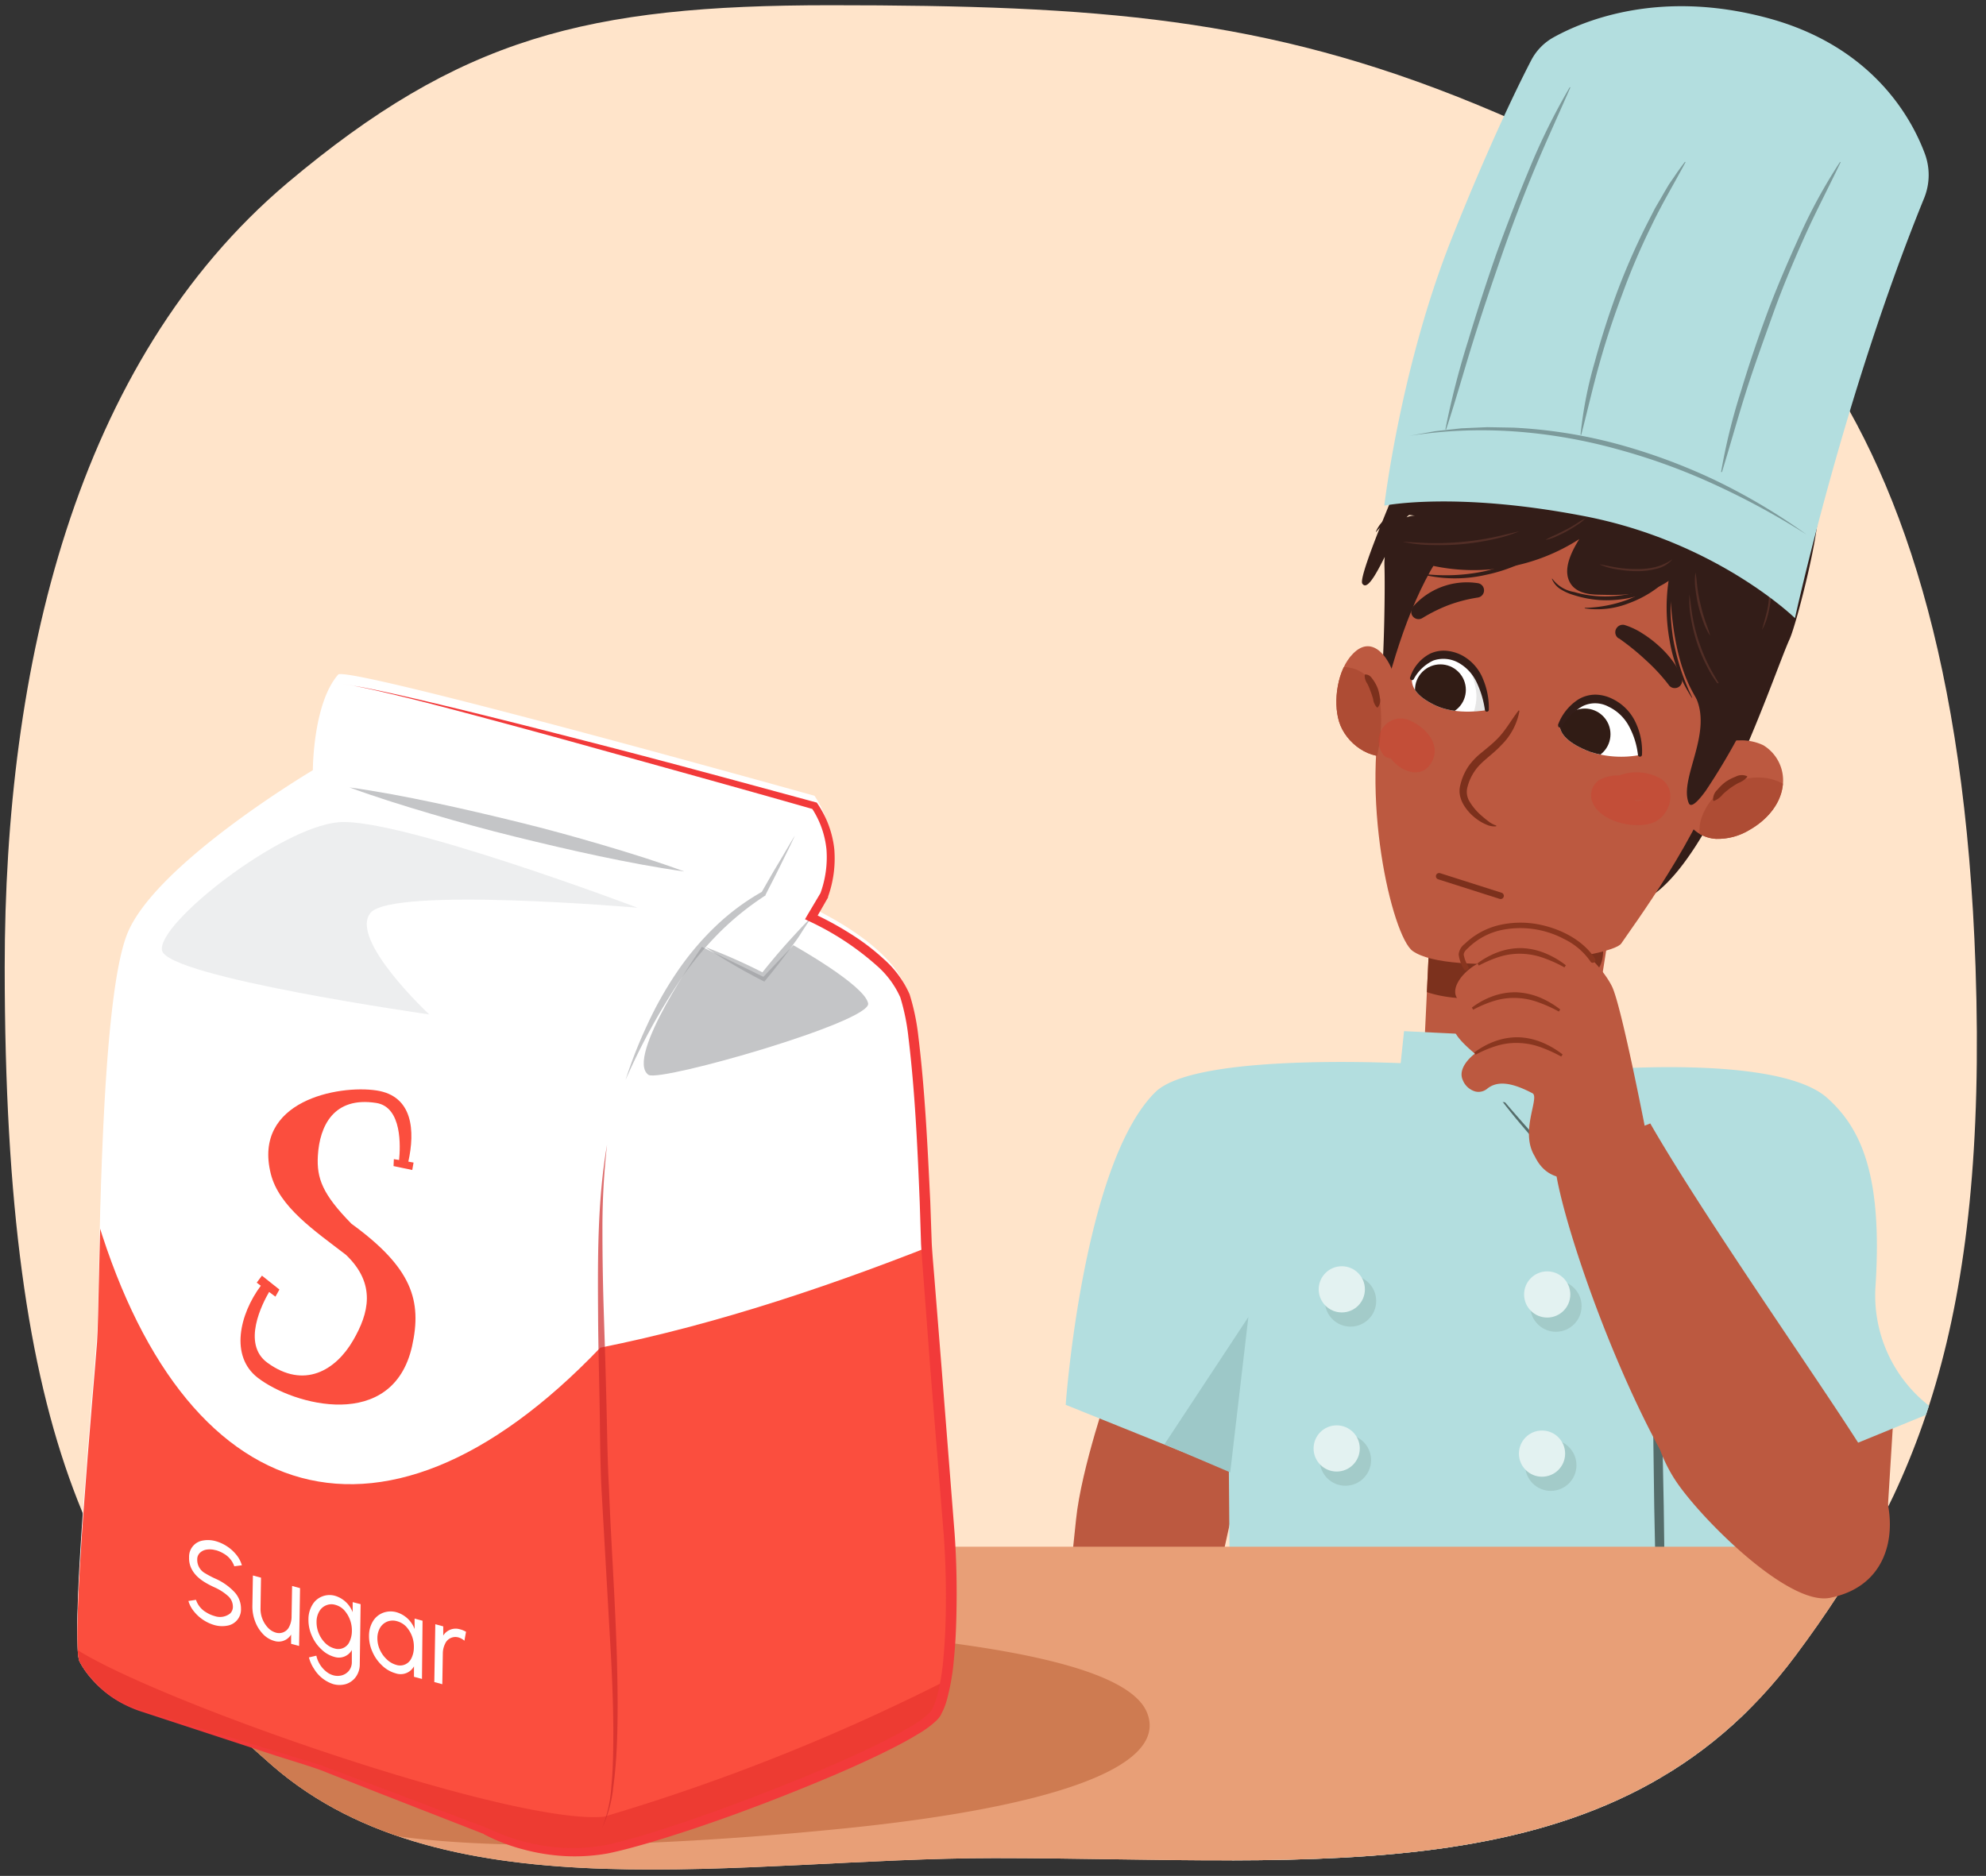 <svg xmlns="http://www.w3.org/2000/svg" xmlns:xlink="http://www.w3.org/1999/xlink" width="380" height="359" viewBox="0 0 380 359"><rect x="0" y="0" width="380" height="359" fill="#333333" stroke="none"/><defs><clipPath id="a"><path d="M378,185.09c2.31,68.32-11.22,100.59-34.41,131.71C309.2,363,252.53,355.6,190.25,355.6c-48,0-104.64,11.35-138.08-17.65S.9,276.47.9,185.09C.9,127.86,14.3,69.39,55,35,88,7.23,112.22,1,158.84,1,210.11,1,242,3.37,282.25,19.88,328.25,38.77,374.08,69.15,378,185.09Z" fill="#ffe4ca"/></clipPath><clipPath id="b"><polygon points="307.35 181.74 303.13 208.4 272.23 206.5 273.76 174.26 307.35 181.74" fill="#bc5940"/></clipPath><clipPath id="c"><path d="M323.17,146.69c1.76-3.68,6-5,9.7-5a9.77,9.77,0,0,1,4.5.92,7.86,7.86,0,0,1,3.72,7.9c-.5,3.63-3.25,6.54-6.23,8.25a11.69,11.69,0,0,1-6.54,1.78,6.85,6.85,0,0,1-5.57-3.47" fill="#bc5940"/></clipPath><clipPath id="d"><path d="M266.89,129.93c-.71-3.43-4.07-8.84-8-4.84-3,3-3.86,9.13-2.68,13,1.27,4.16,6,7.62,10.35,6.46" fill="#bc5940"/></clipPath><clipPath id="e"><path d="M313.93,144.46a19.39,19.39,0,0,1-9.73-.59c-4.13-1.59-5.69-3.4-5.75-5,.67-3.62,4.95-6,9.05-4.69C314.11,136.75,313.93,144.46,313.93,144.46Z" fill="#fff"/></clipPath><clipPath id="f"><path d="M284.47,135.89s-5.6,1.1-9.82-.89c-3.84-1.82-4.56-3.65-4.51-5.15.91-3.43,4.84-5.36,8.67-3.82C285,128.93,284.47,135.89,284.47,135.89Z" fill="#fff"/></clipPath><clipPath id="g"><path d="M173.24,190.88c3,8.56,4,47.68,4,47.68s3.66,47.69,4.28,54.41,1.22,28.74-2.45,34.85-52,24.46-64.19,26.29a37.62,37.62,0,0,1-22-3.67l-31.8-12.22L27,327.4a20.86,20.86,0,0,1-9-5.62A16.6,16.6,0,0,1,15.23,318c-1.84-3.67,2.72-52.58,3.34-61.14s.32-63,5.83-76.42S59.86,149.3,59.86,149.3s0-12.84,4.89-18.34c3.67-1.22,91.09,23.23,91.09,23.23a18.4,18.4,0,0,1,1.84,17.12l-2.45,4.28S170.18,182.32,173.24,190.88Z" fill="none"/></clipPath></defs><path d="M378,185.09c2.31,68.32-11.22,100.59-34.41,131.71C309.2,363,252.53,355.6,190.25,355.6c-48,0-104.64,11.35-138.08-17.65S.9,276.47.9,185.09C.9,127.86,14.3,69.39,55,35,88,7.23,112.22,1,158.84,1,210.11,1,242,3.37,282.25,19.88,328.25,38.77,374.08,69.15,378,185.09Z" fill="#ffe4ca"/><g clip-path="url(#a)"><path d="M351,294.17a31.18,31.18,0,0,1-9.66-10.39c-4-7.48-6.72-18.69-6.72-18.69l28,.73-1.79,28.91Z" fill="#bc5940"/><path d="M212.43,265.09s-5.55,15.88-6.54,25.71-5.89,55-5.89,55l22.8,2.61,16.06-72.92Z" fill="#bc5940"/><path d="M304.52,204.83s35.5-3.23,45.06,5.26c6.57,5.84,10.62,14.87,9.29,35.91a26.75,26.75,0,0,0,11.56,24l-33.54,13.72-5.37,98.42H235.93l-.8-100.71-31.22-12.58s3.27-46.12,17.15-59.84c8.12-8,51.08-5.35,51.08-5.35L286,210.54Z" fill="#b3dedf"/><path d="M284.1,206.3q3.34,4.11,6.86,8.09a85.91,85.91,0,0,0,7.36,7.53,55.76,55.76,0,0,0,8.86,5.62c3.11,1.63,6.32,3.12,9.55,4.46l.4.16v.43c.38,12.38.59,24.76.84,37.14l.37,18.57.24,18.57.24,18.58L319,344q.14,18.57,0,37.15-.74-18.56-1.23-37.13l-.5-18.57-.37-18.57-.38-18.57-.25-18.57c-.16-12.38-.36-24.76-.39-37.15l.4.6q-4.91-2.13-9.58-4.69a54.65,54.65,0,0,1-8.91-5.91,48.12,48.12,0,0,1-3.72-3.85c-1.18-1.33-2.32-2.68-3.44-4C288.33,212,286.18,209.17,284.1,206.3Z" fill="#556d6b"/><circle cx="258.41" cy="248.98" r="4.91" fill="#a3cbc9"/><circle cx="256.74" cy="246.75" r="4.42" fill="#e3f2f1"/><circle cx="297.71" cy="249.96" r="4.91" fill="#a3cbc9"/><circle cx="296.04" cy="247.73" r="4.42" fill="#e3f2f1"/><circle cx="257.43" cy="279.43" r="4.91" fill="#a3cbc9"/><circle cx="255.76" cy="277.2" r="4.42" fill="#e3f2f1"/><circle cx="296.73" cy="280.41" r="4.91" fill="#a3cbc9"/><circle cx="295.05" cy="278.19" r="4.42" fill="#e3f2f1"/><circle cx="255.47" cy="308.9" r="4.91" fill="#a3cbc9"/><circle cx="253.8" cy="306.67" r="4.42" fill="#e3f2f1"/><circle cx="294.76" cy="309.88" r="4.91" fill="#a3cbc9"/><circle cx="293.09" cy="307.66" r="4.42" fill="#e3f2f1"/><circle cx="255.47" cy="337.39" r="4.91" fill="#a3cbc9"/><circle cx="253.8" cy="335.16" r="4.42" fill="#e3f2f1"/><circle cx="294.76" cy="338.37" r="4.91" fill="#a3cbc9"/><circle cx="293.09" cy="336.14" r="4.42" fill="#e3f2f1"/><polygon points="235.39 281.78 222.8 276.41 238.86 252.05 235.39 281.78" fill="#9dc8c8"/><polygon points="337.15 284.07 334.84 255.48 347.24 279.83 337.15 284.07" fill="#9dc8c8"/><rect y="296" width="380" height="63" fill="#e89f77"/><path d="M37.48,321.09a7.9,7.9,0,0,0-.72,13.48c6.65,4.54,16.13,10.29,26,13.85,18.26,6.58,61.11,5.34,99.18,1.46s61.94-11.46,57.51-22.17-41.28-14.52-74.36-16.62-73.91-.5-91,3.7A72.91,72.91,0,0,0,37.48,321.09Z" fill="#ce7b51"/></g><polygon points="307.35 181.74 303.13 208.4 272.23 206.5 273.76 174.26 307.35 181.74" fill="#bc5940"/><g clip-path="url(#b)"><path d="M301.78,175.7a44.12,44.12,0,0,1-15.89,4.3,44.87,44.87,0,0,1-7.86-.13c-3-.29-5.86-1.32-8.83-1.24s-4.51,2.25-3.7,4.17a1.23,1.23,0,0,0-.09,1.43c3.7,6,12.12,7.47,19.68,6.64,8.31-.93,14.18-.28,20.14-4.88C308.55,183.43,305.94,173.7,301.78,175.7Z" fill="#7c311d"/></g><path d="M306.61,198s-17.3-.81-18.45.34-2.32,8-2.32,8h-2.31L282.3,198l-13.65-.66-1.31,12.44L306.66,212Z" fill="#b3dedf"/><path d="M264.28,130.75c.57-5.3.76-18.27.62-22.48s1.93-9.53,5.76-9.59c-2-3.17-8,16.13-10,13-.95-1.48,8.84-23.78,9.56-25.49.6-1.43-.32-4.92,1.06-5.31,9.13-2.58,14.52-1,23,2.81a14.79,14.79,0,0,1-1.64-10,4.59,4.59,0,0,1,1.52-3c1.35-1,3.06-.17,4.41.66a112.45,112.45,0,0,1,33.69,32.5,19.29,19.29,0,0,1,7.19.13c2.31.63,7.5-9.64,8.29-7.18,1,3.09-3.94,22.48-5.31,25.5-3.06,6.73-14.5,41.92-26.93,49.47Z" fill="#331d18"/><path d="M329.38,146c-3.58,13.32-17.29,31.73-19.16,34.55S277.3,187,270.3,182c-3.92-2.8-10.37-30-5.19-49.83,6.45-24.7,17.22-44.45,42.06-39.1S335.76,122.25,329.38,146Z" fill="#bc5940"/><path d="M290.72,136.11a12.21,12.21,0,0,1-3.45,6.48c-1.7,1.85-3.83,3.11-5.07,4.93a9.63,9.63,0,0,0-1.39,3,3.55,3.55,0,0,0,.42,2.95,11,11,0,0,0,2.17,2.57c.43.38.88.75,1.34,1.1a4.82,4.82,0,0,0,1.5.83h0a.09.09,0,0,1,0,.17,3.6,3.6,0,0,1-1.87-.35,7.83,7.83,0,0,1-1.65-.92,9.34,9.34,0,0,1-2.62-2.76,5.88,5.88,0,0,1-.75-1.88,4.41,4.41,0,0,1,.09-2.08,10.87,10.87,0,0,1,1.54-3.51,13.14,13.14,0,0,1,2.64-2.72c.93-.78,1.85-1.5,2.67-2.32,1.69-1.61,2.75-3.65,4.25-5.6a.09.09,0,0,1,.13,0A.1.1,0,0,1,290.72,136.11Z" fill="#7c301c"/><path d="M310.88,119.62a14,14,0,0,1,3.5,1.68,22,22,0,0,1,3,2.29,19.51,19.51,0,0,1,2.57,2.79,11.15,11.15,0,0,1,1.86,3.54,1.41,1.41,0,0,1-2.48,1.22l-.08-.12a35.18,35.18,0,0,0-4.37-4.71,46.54,46.54,0,0,0-5.11-4.14l-.07,0a1.4,1.4,0,0,1-.36-2A1.42,1.42,0,0,1,310.88,119.62Z" fill="#331d18"/><path d="M270.22,116.27a13.76,13.76,0,0,1,12.58-4.66,1.39,1.39,0,0,1,0,2.74h0a28.77,28.77,0,0,0-5.55,1.42,30.43,30.43,0,0,0-5.12,2.53l0,0a1.4,1.4,0,0,1-1.81-2.07Z" fill="#331d18"/><path d="M323.17,146.69c1.76-3.68,6-5,9.7-5a9.77,9.77,0,0,1,4.5.92,7.86,7.86,0,0,1,3.72,7.9c-.5,3.63-3.25,6.54-6.23,8.25a11.69,11.69,0,0,1-6.54,1.78,6.85,6.85,0,0,1-5.57-3.47" fill="#bc5940"/><g clip-path="url(#c)"><path d="M341.16,150c-5.38-3-13.17-.22-15.54,6.4a6.9,6.9,0,0,0-.38,3.33,5,5,0,0,0,2.21,4.92c2.15,1.2,4.72.12,5.95-2.18a6.25,6.25,0,0,1,5.79-3.33C343.65,159.13,344.74,152,341.16,150Z" fill="#ae4c34"/></g><path d="M266.89,129.93c-.71-3.43-4.07-8.84-8-4.84-3,3-3.86,9.13-2.68,13,1.27,4.16,6,7.62,10.35,6.46" fill="#bc5940"/><g clip-path="url(#d)"><path d="M264.17,135.36a9.18,9.18,0,0,0-2-5.24,6.49,6.49,0,0,0-9-1.13c-3.25,2.63-2.7,7.9.94,9.22a1,1,0,0,1,.09.18,6.24,6.24,0,0,1,.17.63,5.28,5.28,0,0,0,1,4.26,4.06,4.06,0,0,0,4,2.17c1.34-.18,3.45,1.65,3.88.23A31.14,31.14,0,0,0,264.17,135.36Z" fill="#ae4c34"/></g><path d="M327.79,153.16a2.45,2.45,0,0,1,.8-2,9.29,9.29,0,0,1,1.56-1.51,8.88,8.88,0,0,1,1.92-1,2.5,2.5,0,0,1,2.19-.11.13.13,0,0,1,.05.16l0,0a4.27,4.27,0,0,1-1.67,1.14,13.86,13.86,0,0,0-1.59,1,15,15,0,0,0-1.45,1.21,3.78,3.78,0,0,1-1.64,1.22.12.12,0,0,1-.15-.08Z" fill="#7c301c"/><path d="M261.24,129.08c.85,0,1.17.6,1.53,1.08a7.62,7.62,0,0,1,.86,1.62,8.48,8.48,0,0,1,.4,1.78,2,2,0,0,1-.41,1.81.12.12,0,0,1-.17,0h0a2.72,2.72,0,0,1-.71-1.57,14.65,14.65,0,0,0-.5-1.5,13.09,13.09,0,0,0-.61-1.45,2.69,2.69,0,0,1-.51-1.64h0A.14.14,0,0,1,261.24,129.08Z" fill="#7c301c"/><path d="M273.67,108.17a37.3,37.3,0,0,0,28.51-5c-1.59,2.55-3.21,5.91-1.74,8.39,1.05,1.79,3.26,2.2,5.23,2.25,4.06.09,9.44.33,13.65-2.68.57,2.21-.22,23,11.62,28.19,0,0,11.32-29.17-11-43.51C285.59,73.78,273.67,108.17,273.67,108.17Z" fill="#331d18"/><path d="M317.42,148.83a9.48,9.48,0,0,0-7.6-.43,7.48,7.48,0,0,0-3.9.92,3.55,3.55,0,0,0-1,4.66c1.8,3.41,7.91,4.68,11.22,3.52C319.72,156.24,321.13,150.7,317.42,148.83Zm-4.6,4.39a.22.22,0,0,0,0-.08h.68c.31,0,.74,0,1.14,0-.33,0-.67.09-1.06.1S313.08,153.24,312.82,153.22Z" fill="#cc3f2f" opacity="0.43"/><path d="M270,138a4.16,4.16,0,0,0-5.18,1,4.31,4.31,0,0,0-.1,5.47,1.79,1.79,0,0,0,1.39.65c1.76,2.44,5.6,4,7.55,1.17C276.11,142.7,272.78,139.27,270,138Z" fill="#cc3f2f" opacity="0.43"/><path d="M331.44,103.77a74.25,74.25,0,0,0-3.65-8.69c-1.38-2.83-3.05-5.48-4.64-8.23l.08,0a39.4,39.4,0,0,1,5.22,8,55.89,55.89,0,0,1,3.65,8.8Z" fill="#331d18"/><path d="M332.21,104.27a20.9,20.9,0,0,1,0-4.61,13.3,13.3,0,0,1,1-4.47l.09,0c0,1.55-.33,3-.4,4.51a39.56,39.56,0,0,0,0,4.49Z" fill="#331d18"/><path d="M319,110.9a21.13,21.13,0,0,1-7.3,4.53,16.53,16.53,0,0,1-8.48,1v-.1a25.28,25.28,0,0,0,8.21-1.56,23.56,23.56,0,0,0,7.09-4.36Z" fill="#331d18"/><path d="M295.78,105.11a32.32,32.32,0,0,1-5.46,3,30.62,30.62,0,0,1-6,1.9,26.34,26.34,0,0,1-12.39-.13l0-.1a35.74,35.74,0,0,0,12.21-.48,34.21,34.21,0,0,0,11.19-4.8Z" fill="#331d18"/><path d="M316.29,113a22.86,22.86,0,0,1-5,1.53,22.11,22.11,0,0,1-5.2.31,21.25,21.25,0,0,1-5.11-1,9.8,9.8,0,0,1-2.38-1.08,4.15,4.15,0,0,1-1.67-2l.09,0a6.46,6.46,0,0,0,4.15,2.53,20.84,20.84,0,0,0,5,.83,23.25,23.25,0,0,0,9.85-1.75Z" fill="#331d18"/><path d="M320,111a38.35,38.35,0,0,0,.19,11.52,41.8,41.8,0,0,0,3.61,11l-.09,0a28.67,28.67,0,0,1-4.24-10.91,35.11,35.11,0,0,1-.16-11.75Z" fill="#331d18"/><path d="M271.41,98.91A6.16,6.16,0,0,0,267,99a9.52,9.52,0,0,0-3.67,2.79l-.08,0a6.14,6.14,0,0,1,3.47-3.42,6.27,6.27,0,0,1,5-.08Z" fill="#331d18"/><path d="M295.63,86.73c-.65-1-1.3-2-1.93-3A18,18,0,0,1,292,80.65a10.42,10.42,0,0,1-.83-3.49,5.79,5.79,0,0,1,.89-3.45l.09.05a9.11,9.11,0,0,0,.53,6.61,20.61,20.61,0,0,0,1.66,3c.63,1,1.23,2,1.84,2.94Z" fill="#331d18"/><path d="M299.6,84.94a16.53,16.53,0,0,1,2.9,1.64q1.39.9,2.76,1.86c.89.65,1.78,1.32,2.65,2a17.35,17.35,0,0,1,2.49,2.2,0,0,0,0,1,0,0h0a27.59,27.59,0,0,1-2.72-1.91c-.88-.66-1.78-1.31-2.68-1.94s-1.8-1.28-2.71-1.9a25.17,25.17,0,0,1-2.69-2,0,0,0,0,1,0,0Z" fill="#522e26"/><path d="M269.57,86.05a5.45,5.45,0,0,1,1.94-.7,17.77,17.77,0,0,1,2.05-.3,15.89,15.89,0,0,1,2.07,0,5.83,5.83,0,0,1,2,.42,0,0,0,0,1,0,0,0,0,0,0,1,0,0,17,17,0,0,1-2-.05,19.2,19.2,0,0,0-2,.05,16.79,16.79,0,0,0-2,.24,14.53,14.53,0,0,1-2,.33,0,0,0,0,1,0,0A0,0,0,0,1,269.57,86.05Z" fill="#522e26"/><path d="M327,104.65c-1.41-1.55-2.69-3.2-4-4.8s-2.73-3.15-4.15-4.68-2.86-3-4.35-4.51-3-2.88-4.46-4.4a0,0,0,0,1,0,0s0,0,0,0a50.13,50.13,0,0,1,4.73,4.13q2.25,2.19,4.4,4.48c1.42,1.55,2.79,3.13,4.13,4.75a46.38,46.38,0,0,1,3.75,5s0,0,0,0S327,104.66,327,104.65Z" fill="#522e26"/><path d="M333.35,109.32a2.34,2.34,0,0,1,1.84-.78,3.09,3.09,0,0,1,1.93.7,5.06,5.06,0,0,1,1.73,3.6,14.93,14.93,0,0,1-.39,4,12.61,12.61,0,0,1-1.32,3.72s0,0,0,0,0,0,0,0c.33-1.28.71-2.51,1-3.78a14.71,14.71,0,0,0,.32-3.84,4.61,4.61,0,0,0-1.51-3.3,3,3,0,0,0-3.46-.22,0,0,0,0,1,0,0A0,0,0,0,1,333.35,109.32Z" fill="#522e26"/><path d="M290.65,101.7a27.38,27.38,0,0,1-5.41,1.61,49.73,49.73,0,0,1-5.58.84,50.77,50.77,0,0,1-5.65.16,27.69,27.69,0,0,1-5.6-.62,0,0,0,0,1,0,0s0,0,0,0c1.88.08,3.74.22,5.61.25a55.86,55.86,0,0,0,11.14-1c1.83-.35,3.63-.84,5.47-1.24,0,0,0,0,0,0S290.66,101.7,290.65,101.7Z" fill="#522e26"/><path d="M303.54,99a7.3,7.3,0,0,1-1.74,1.44c-.62.42-1.27.81-1.92,1.18s-1.35.69-2,1a7.86,7.86,0,0,1-2.15.7,0,0,0,0,1,0,0,0,0,0,0,1,0,0,16.41,16.41,0,0,1,2-1c.67-.32,1.33-.66,2-1s1.3-.72,1.93-1.12a13.24,13.24,0,0,1,1.94-1.12s0,0,0,0S303.55,98.94,303.54,99Z" fill="#522e26"/><path d="M320,107.05a5.83,5.83,0,0,1-3.16,1.83,14.91,14.91,0,0,1-3.64.43,23.36,23.36,0,0,1-3.65-.32,12.24,12.24,0,0,1-3.5-1s0,0,0,0,0,0,0,0c1.2.21,2.36.48,3.55.66a23.76,23.76,0,0,0,3.58.25,14.49,14.49,0,0,0,3.54-.37,10.37,10.37,0,0,0,3.22-1.45,0,0,0,0,1,.05,0A.06.06,0,0,1,320,107.05Z" fill="#522e26"/><path d="M324.4,109.51c.21,1,.26,2.07.4,3.1a28.94,28.94,0,0,0,.58,3.06,30.82,30.82,0,0,0,.84,3c.33,1,.73,1.94,1,3a.05.05,0,0,1,0,0h0a12,12,0,0,1-1.37-2.84,29.29,29.29,0,0,1-.91-3,27.46,27.46,0,0,1-.53-3.12,11.08,11.08,0,0,1,0-3.15,0,0,0,0,1,0,0S324.4,109.5,324.4,109.51Z" fill="#522e26"/><path d="M323.26,113.73c.23,1.64.39,3.26.7,4.86a31.82,31.82,0,0,0,1.28,4.71,32.47,32.47,0,0,0,1.93,4.49c.76,1.45,1.63,2.83,2.48,4.24,0,0,0,0,0,0a0,0,0,0,1,0,0,19.29,19.29,0,0,1-2.81-4.07,32.75,32.75,0,0,1-2-4.53,33.16,33.16,0,0,1-1.24-4.8,18.61,18.61,0,0,1-.33-4.94s0,0,0,0Z" fill="#522e26"/><path d="M299.62,91.46c-1.54-1-3.05-2-4.65-2.79a39.15,39.15,0,0,0-5-2.15c-1.69-.63-3.43-1.16-5.18-1.62s-3.52-.85-5.27-1.38c0,0,0,0,0,0l0,0a36.32,36.32,0,0,1,5.37,1c1.77.45,3.52,1,5.24,1.57a39.38,39.38,0,0,1,5,2.23,19.7,19.7,0,0,1,4.48,3.13,0,0,0,0,1,0,0S299.63,91.47,299.62,91.46Z" fill="#522e26"/><path d="M313.93,144.46a19.39,19.39,0,0,1-9.73-.59c-4.13-1.59-5.69-3.4-5.75-5,.67-3.62,4.95-6,9.05-4.69C314.11,136.75,313.93,144.46,313.93,144.46Z" fill="#fff"/><g clip-path="url(#e)"><ellipse cx="303.25" cy="140.53" rx="4.91" ry="4.91" transform="translate(-10.48 255.79) rotate(-45.04)" fill="#311c15"/><path d="M307.6,133.92a7.91,7.91,0,0,1,3,1.14.55.55,0,0,1,.21-.19.25.25,0,0,1,0-.07.63.63,0,0,1,.88,0,28.07,28.07,0,0,1,4.86,7,.76.76,0,0,1-.27,1,.74.74,0,0,1-.65,0c.11.34.22.68.32,1,.24.83.46,1.67.66,2.51a5.51,5.51,0,0,1,.21,2.64,1.08,1.08,0,0,1-2.06,0l-.09-.39a.71.71,0,0,1-1.19-.5c0-.55.16-1.1.17-1.65a9.17,9.17,0,0,0-.13-1.73c-.11-.8-.24-1.6-.38-2.4a17.94,17.94,0,0,0-.77-2,11.49,11.49,0,0,0-5.21-5.58C306.7,134.56,307.1,133.84,307.6,133.92Z" opacity="0.1"/></g><path d="M298.09,138.76a9.84,9.84,0,0,1,3.93-4.92,6.4,6.4,0,0,1,3.25-.9,7.48,7.48,0,0,1,3.23.8,9.38,9.38,0,0,1,4.48,4.57,12.86,12.86,0,0,1,1.2,6.11.39.39,0,0,1-.78,0v0a15.19,15.19,0,0,0-1.71-5.44,8.62,8.62,0,0,0-3.9-3.73,5.42,5.42,0,0,0-5-.09,10.9,10.9,0,0,0-3.95,3.92l0,0a.39.39,0,0,1-.69-.35Z" fill="#331d18"/><path d="M284.47,135.89s-5.6,1.1-9.82-.89c-3.84-1.82-4.56-3.65-4.51-5.15.91-3.43,4.84-5.36,8.67-3.82C285,128.93,284.47,135.89,284.47,135.89Z" fill="#fff"/><g clip-path="url(#f)"><ellipse cx="275.61" cy="132" rx="4.86" ry="4.87" transform="translate(-12.56 233.71) rotate(-45.03)" fill="#311c15"/><path d="M281.42,126.79a8.47,8.47,0,0,1,3.1,6.14c0,.24,0,.48,0,.72a.58.58,0,0,1,.36.4,10,10,0,0,1,.31,1.56,2.65,2.65,0,0,1-.06.84,1.69,1.69,0,0,1-.18.47,1.32,1.32,0,0,1-.48.46.68.68,0,0,1-.65,0c-.12.31-.26.62-.4.92-.29.6-.62,1.3-1.32,1.46a.94.94,0,0,1-1.14-.65,2.31,2.31,0,0,1,.47-1.63,8.36,8.36,0,0,0,.6-1.37,9.45,9.45,0,0,0,.47-3,12.87,12.87,0,0,0-1.72-5.72C280.62,127.05,281,126.5,281.42,126.79Z" opacity="0.1"/></g><path d="M269.79,129.72a7.77,7.77,0,0,1,3.86-4.63,6.16,6.16,0,0,1,3.16-.54,7.92,7.92,0,0,1,3,.91,8.9,8.9,0,0,1,4,4.62,14.15,14.15,0,0,1,1.06,5.8.38.38,0,0,1-.75,0v0a18,18,0,0,0-1.56-5.25,8.34,8.34,0,0,0-3.47-3.78,5.94,5.94,0,0,0-4.84-.44,8.12,8.12,0,0,0-3.74,3.56v0a.38.38,0,0,1-.52.14A.36.36,0,0,1,269.79,129.72Z" fill="#331d18"/><path d="M324.12,132.78c4.05,7.07-2.95,16.09-1,20.91.42,1,1.72-.23,3.26-2.36a124.47,124.47,0,0,0,6.93-11.71S333.85,125.62,324.12,132.78Z" fill="#331d18"/><path d="M264.87,96.77S278.3,94,303,98.75c25.43,4.86,40.45,19.55,40.45,19.55s9.17-42.24,24.74-80.45a11.74,11.74,0,0,0,0-8.72C365.44,21.91,357.76,8.77,338.4,3.5c-20.7-5.64-35.3.4-41.17,3.66A10.62,10.62,0,0,0,293,11.5c-2.4,4.63-7.84,15.64-15.07,33.74C268,70,264.87,96.77,264.87,96.77Z" fill="#b3dedf"/><path d="M345.66,102.29a147.39,147.39,0,0,0-17.59-9.56,118.44,118.44,0,0,0-18.76-6.8,100,100,0,0,0-19.65-3.37,89.43,89.43,0,0,0-20,.85l4.94-.89,5-.55,5-.22,5,.09A94.56,94.56,0,0,1,309.55,85a112.23,112.23,0,0,1,18.83,7A117.15,117.15,0,0,1,345.66,102.29Z" fill="#7c9a9b"/><path d="M329.31,90.34a114.43,114.43,0,0,1,3.81-15.49q2.31-7.65,5.09-15.13c1.87-5,4-9.89,6.19-14.73a101.5,101.5,0,0,1,7.67-14l.11.06c-2.28,4.81-4.76,9.48-6.93,14.33s-4.22,9.72-6,14.7-3.62,10-5.2,15-3,10.18-4.57,15.25Z" fill="#7c9a9b"/><path d="M276.56,82.16a159,159,0,0,1,4.34-16.92q2.52-8.35,5.39-16.61c2-5.49,4.09-10.91,6.33-16.29a125.12,125.12,0,0,1,7.74-15.66l.11.06c-2.32,5.34-4.76,10.6-7,16S289.21,43.5,287.3,49s-3.78,11-5.5,16.54-3.28,11.14-5.11,16.67Z" fill="#7c9a9b"/><path d="M302.42,83.19a77.78,77.78,0,0,1,2.7-13.85c1.23-4.54,2.66-9,4.29-13.44A132.75,132.75,0,0,1,315.06,43l1.61-3.14c.57-1,1.18-2,1.77-3.06l.9-1.52,1-1.45c.66-1,1.35-1.93,2.06-2.87l.11.08c-2.21,4.15-4.62,8.15-6.62,12.38a130.71,130.71,0,0,0-5.49,12.9c-1.65,4.37-3.12,8.82-4.38,13.32s-2.3,9.07-3.48,13.62Z" fill="#7c9a9b"/><path d="M320.51,283.21a28.78,28.78,0,0,1-2.87-5.74c-11.14-20.57-19.86-48-20.16-55.16L315.76,215c12.1,21.08,40.56,60.86,43.24,67,4.27,7,4.54,21.11-8.85,23.79C342.07,307.41,325.08,290.24,320.51,283.21Z" fill="#bc5940"/><path d="M297.32,178.05c3.94,1.84,9.25,6.9,11.13,10.76s6.83,29.65,6.83,29.65-16.41,13.71-21.62,2.82c-2.92-4.72,1-11.26-.43-12.05-4-2.11-6.72-2.43-8.65-.89a2.6,2.6,0,0,1-2.31.54,3.64,3.64,0,0,1-2.34-2.08c-1.27-2.61,2.28-5.16,2.28-5.16s-3.92-3.14-3.94-4.67,3.67-3.91,3.67-3.91-3.37-.89-3.5-3.12,2.74-5.18,5.83-6.18c0,0-7.38.23-8.38-3.31S293.38,176.2,297.32,178.05Z" fill="#bc5940"/><path d="M282.08,201.43a15.3,15.3,0,0,1,4-2.17,12.68,12.68,0,0,1,4.53-.75,13.14,13.14,0,0,1,4.48,1,16.72,16.72,0,0,1,3.9,2.29l-.27.4a26.56,26.56,0,0,0-4-1.81,13.68,13.68,0,0,0-4.18-.79,12.88,12.88,0,0,0-4.21.56,22.09,22.09,0,0,0-4,1.69Z" fill="#89361f"/><path d="M281.63,192.83a15,15,0,0,1,4-2.18,12.64,12.64,0,0,1,4.53-.75,13.38,13.38,0,0,1,4.48,1,17.08,17.08,0,0,1,3.9,2.29l-.27.4a26.51,26.51,0,0,0-4-1.8,13.4,13.4,0,0,0-4.18-.8,12.85,12.85,0,0,0-4.21.56,21.8,21.8,0,0,0-4,1.69Z" fill="#89361f"/><path d="M282.7,184.37a15.14,15.14,0,0,1,4-2.17,12.39,12.39,0,0,1,4.53-.75,13,13,0,0,1,4.48,1,16.89,16.89,0,0,1,3.9,2.28l-.27.41a25.69,25.69,0,0,0-4-1.81,13.64,13.64,0,0,0-4.17-.8,13.08,13.08,0,0,0-4.21.56,23,23,0,0,0-4,1.7Z" fill="#89361f"/><line x1="287.13" y1="171.44" x2="275.36" y2="167.69" fill="none" stroke="#7c301c" stroke-linecap="round" stroke-miterlimit="10" stroke-width="1.23"/><path d="M305.22,183.5c-2.41-3.75-7-5.95-11.32-6.68a18.16,18.16,0,0,0-7.12.24,14.17,14.17,0,0,0-6.52,3.58,2.86,2.86,0,0,0-1.16,2,6.89,6.89,0,0,0,1,2.82c.27.57,1.12.08.85-.49a6.41,6.41,0,0,1-.88-2.25c0-.6.53-1,.94-1.4a13,13,0,0,1,6-3.27,17.85,17.85,0,0,1,12.25,1.65,13,13,0,0,1,5.08,4.34c.34.53,1.2,0,.85-.5Z" fill="#89361f"/><path d="M173.24,190.88c3,8.56,4,47.68,4,47.68s3.66,47.69,4.28,54.41,1.22,28.74-2.45,34.85-52,24.46-64.19,26.29a37.62,37.62,0,0,1-22-3.67l-31.8-12.22L27,327.4a20.86,20.86,0,0,1-9-5.62A16.6,16.6,0,0,1,15.23,318c-1.84-3.67,2.72-52.58,3.34-61.14s.32-63,5.83-76.42S59.86,149.3,59.86,149.3s0-12.84,4.89-18.34c3.67-1.22,91.09,23.23,91.09,23.23a18.4,18.4,0,0,1,1.84,17.12l-2.45,4.28S170.18,182.32,173.24,190.88Z" fill="#fff"/><path d="M173.49,189.88c3,8.56,4,47.68,4,47.68s3.66,47.69,4.28,54.41,1.22,28.74-2.45,34.85-52,24.46-64.19,26.29a37.62,37.62,0,0,1-22-3.67l-31.8-12.22L27.25,326.4a20.86,20.86,0,0,1-9-5.62A16.6,16.6,0,0,1,15.48,317c-1.84-3.67,2.72-52.58,3.34-61.14s.32-63,5.83-76.42S60.11,148.3,60.11,148.3s0-12.84,4.89-18.34c3.67-1.22,91.09,23.23,91.09,23.23a18.4,18.4,0,0,1,1.84,17.12l-2.45,4.28S170.43,181.32,173.49,189.88Z" fill="#fff"/><path d="M173.24,189c3,8.56,4,47.69,4,47.69s3.66,47.68,4.28,54.41,1.22,28.73-2.45,34.85-52,24.45-64.19,26.29a37.62,37.62,0,0,1-22-3.67L61.07,336.3,27,325.48a20.84,20.84,0,0,1-9-5.61,16.88,16.88,0,0,1-2.76-3.75C13.39,312.46,18,263.55,18.57,255s.32-63,5.83-76.42,35.46-31.18,35.46-31.18,0-12.84,4.89-18.35c3.67-1.22,91.09,23.24,91.09,23.24a18.4,18.4,0,0,1,1.84,17.12l-2.45,4.27S170.18,180.4,173.24,189Z" fill="#fff"/><g clip-path="url(#g)"><path d="M17.17,228.31c16,59.92,55,74.26,97.7,29.6,22.22-4.44,45.24-12.1,68.74-21.64l2.87,87.3c-22.6,10.48-48.66,20.65-72.66,27.33-37.41-10-71.17-19-102.33-32.66Z" fill="#fb4e3e"/><path d="M183.8,320.21a389,389,0,0,1-68.25,27.47c-19.06,1.78-97.33-26.25-103.79-34.33L8.12,329.5,101,364.64l91.51-27.34Z" fill="#ed3b32"/></g><path d="M66.86,150.69c5.49.76,10.9,1.8,16.29,2.94s10.75,2.4,16.09,3.71,10.65,2.77,15.94,4.33,10.55,3.19,15.74,5.11c-5.49-.77-10.9-1.8-16.29-2.94s-10.74-2.4-16.09-3.72-10.65-2.77-15.93-4.33S72.06,152.6,66.86,150.69Z" fill="#939598" opacity="0.54" style="isolation:isolate"/><path d="M151.79,180.89s13.68,7.64,14.32,11.14-39.46,15-42,13.69c-4.77-3.19,10.19-24.51,10.19-24.51l11.77,5.73Z" fill="#939598" opacity="0.54" style="isolation:isolate"/><path d="M152.11,159.89c-.89,1.92-1.84,3.81-2.77,5.71s-1.91,3.77-2.86,5.65l0,.11-.13.08a54,54,0,0,0-8.67,7,63.62,63.62,0,0,0-7.15,8.56,124.35,124.35,0,0,0-10.84,19.68,88.34,88.34,0,0,1,4.15-10.54,69.9,69.9,0,0,1,5.56-9.92,54.35,54.35,0,0,1,7.32-8.76,44.56,44.56,0,0,1,9.14-6.83l-.17.18c1.06-1.83,2.08-3.67,3.18-5.48S151,161.68,152.11,159.89Z" fill="#939598" opacity="0.54" style="isolation:isolate"/><path d="M155.23,175.59c-.63,1-1.34,2-2,3.07s-1.4,2-2.12,3q-2.17,2.93-4.49,5.75l-.37.45-.5-.26a107.52,107.52,0,0,1-10.82-6.36,107.7,107.7,0,0,1,11.46,5.1l-.87.19c1.52-1.91,3.07-3.78,4.68-5.6q1.22-1.36,2.46-2.7C153.5,177.33,154.33,176.43,155.23,175.59Z" fill="#939598" opacity="0.54" style="isolation:isolate"/><path d="M64.74,131a12,12,0,0,1,2.93.24c1,.17,1.93.33,2.89.53,1.92.38,3.84.8,5.75,1.23,3.83.86,7.64,1.77,11.45,2.69q11.43,2.79,22.81,5.73c15.2,3.87,30.33,8,45.46,12.11l.26.07.15.23a19.13,19.13,0,0,1,3.19,8.65,21.8,21.8,0,0,1-1.19,9.13l0,.07,0,.07L156,176l-.38-1.18a61.37,61.37,0,0,1,7.08,3.86,42.71,42.71,0,0,1,6.45,4.91,19.39,19.39,0,0,1,4.89,6.69,42.57,42.57,0,0,1,1.67,8C177,208.85,177.48,219.44,178,230l.28,8c.15,2.59.41,5.27.61,7.89l1.27,15.84,2.49,31.68c.38,5.34.47,10.65.34,16-.06,2.67-.19,5.34-.46,8a43.59,43.59,0,0,1-1.38,8,13.37,13.37,0,0,1-.74,2c-.17.33-.3.65-.51,1a6.22,6.22,0,0,1-.78.92,19.08,19.08,0,0,1-3.38,2.48c-2.31,1.42-4.69,2.63-7.08,3.8-4.8,2.33-9.69,4.42-14.61,6.42-9.85,4-19.82,7.66-30,10.68-2.56.74-5.12,1.45-7.78,2a36.54,36.54,0,0,1-8.09.51,38.57,38.57,0,0,1-8-1.27A35.48,35.48,0,0,1,92.53,351l.09,0-19.83-7.74-9.92-3.9c-1.63-.69-3.32-1.23-5-1.77L52.8,336l-20.23-6.63-5.06-1.66a23.19,23.19,0,0,1-4.9-2.14A19.91,19.91,0,0,1,15.23,318a19.87,19.87,0,0,0,7.48,7.36,22,22,0,0,0,4.89,2L32.69,329l20.37,6.26,5.09,1.57c1.7.51,3.41,1,5.06,1.68l10,3.76,19.93,7.55h0l.07,0a37.65,37.65,0,0,0,15,3.83,35.15,35.15,0,0,0,7.73-.56c2.54-.53,5.08-1.26,7.6-2,10.08-3.12,20-6.82,29.8-10.8,4.88-2,9.74-4.11,14.47-6.42,2.35-1.16,4.7-2.37,6.9-3.73a17.19,17.19,0,0,0,3-2.22,3.53,3.53,0,0,0,.51-.58c.14-.22.26-.52.39-.77a11.81,11.81,0,0,0,.63-1.72,42,42,0,0,0,1.28-7.64c.25-2.6.37-5.23.43-7.87.11-5.25,0-10.55-.39-15.77L178,261.88,176.81,246c-.19-2.66-.43-5.26-.58-8l-.25-7.93c-.43-10.57-.9-21.17-2.17-31.62a40.73,40.73,0,0,0-1.54-7.56,17.52,17.52,0,0,0-4.41-6,53.19,53.19,0,0,0-13-8.57l-.83-.4.45-.78L157,170.9l-.06.15a20.15,20.15,0,0,0,1.2-8.46,17.55,17.55,0,0,0-2.86-8l.41.3c-15.08-4.31-30.19-8.46-45.29-12.67q-11.34-3.14-22.7-6.15c-3.79-1-7.59-2-11.39-2.9-1.91-.46-3.82-.92-5.73-1.33-1-.22-1.92-.4-2.88-.59A12,12,0,0,0,64.74,131Z" fill="#f23a3a"/><path d="M116.15,219.08a141.81,141.81,0,0,0-.88,16.35c0,5.46.1,10.93.28,16.39s.34,10.93.48,16.39.19,10.93.48,16.38c.43,10.91,1.21,21.83,1.53,32.77.14,5.47.22,10.95,0,16.43-.12,2.74-.32,5.47-.69,8.19a24.13,24.13,0,0,1-2.17,7.9,25.58,25.58,0,0,0,1.79-7.94c.27-2.72.35-5.44.37-8.17.07-5.45-.14-10.91-.41-16.37l-1.86-32.75c-.25-5.47-.25-11-.35-16.41s-.25-10.93-.28-16.4C114.37,240.92,114.29,229.89,116.15,219.08Z" fill="#ce2c2c" opacity="0.7" style="isolation:isolate"/><path d="M122,173.72s-47-4.09-51.12,1,11.25,19.42,11.25,19.42S32,187,31,181.89s22.49-23.51,33.74-24.53S122,173.72,122,173.72Z" fill="#e6e7e8" opacity="0.7" style="isolation:isolate"/><path d="M67.26,234.21c-5.56-5.66-6.69-8.7-6.44-13.05.34-5.66,3-11.36,11.17-10.08,5,.78,4.62,8.43,4.37,10.92l-1-.17-.06,1.33,3.58.75.25-1.42-1-.18c1.29-5.83.93-12.56-6.08-13.62-7.33-1.11-23.72,2-20.24,15.94,1.58,6.34,8.41,10.92,14.39,15.52,5.84,5.59,4.36,11.19,1.37,16.36-3.33,5.75-9.4,9.4-16.4,4.29-5-3.63-.92-11.41.32-13.55l1.21.9.76-1.36-3.34-2.66-1,1.34.78.59c-4.1,5.51-5.9,13.48-.61,17.59,6.86,5.32,25.84,10.42,29.55-6C80.79,248.89,78.83,242.62,67.26,234.21Z" fill="#fb4e3e"/><path d="M37.11,308.39a5.58,5.58,0,0,1-1.06-2l1.45-.22a4.35,4.35,0,0,0,2,2.42,5.72,5.72,0,0,0,1.55.68,3.13,3.13,0,0,0,3-.5,1.78,1.78,0,0,0,.51-1.29,2.73,2.73,0,0,0-.94-2.05,9.89,9.89,0,0,0-2.51-1.62c-2.09-.95-3.52-1.92-4.33-3.33a4.49,4.49,0,0,1-.6-2.44,3.13,3.13,0,0,1,2.59-3.21,5.45,5.45,0,0,1,2.49.11,7.83,7.83,0,0,1,3.93,2.57,5.66,5.66,0,0,1,1.09,2.05l-1.45.19a4.45,4.45,0,0,0-2-2.41,6,6,0,0,0-1.57-.68l-.06,0a4,4,0,0,0-1.67-.1,2.32,2.32,0,0,0-1.29.63,1.7,1.7,0,0,0-.5,1.27,2.92,2.92,0,0,0,1.53,2.64,18.31,18.31,0,0,0,1.9,1,11.22,11.22,0,0,1,3.6,2.49,4.65,4.65,0,0,1,1.34,3.32,3.13,3.13,0,0,1-2.58,3.2,5.4,5.4,0,0,1-2.51-.11A7.78,7.78,0,0,1,37.11,308.39Z" fill="#fff"/><path d="M49.94,301.93l-.09,5.86a5.26,5.26,0,0,0,1.43,3.73,3.33,3.33,0,0,0,1.51.93,2.14,2.14,0,0,0,2.59-1.23,4.23,4.23,0,0,0,.41-1.84l.1-5.86,1.52.41L57.23,315l-1.53-.41,0-1.78a2.77,2.77,0,0,1-3.17,1.24,4.73,4.73,0,0,1-2.22-1.34,7,7,0,0,1-1.49-2.4,8,8,0,0,1-.53-2.89l.1-5.91Z" fill="#fff"/><path d="M68.84,318.5a4.12,4.12,0,0,1-.74,2.4,3.73,3.73,0,0,1-1.9,1.39,4.41,4.41,0,0,1-2.47,0,6.68,6.68,0,0,1-3.62-2.88,7.21,7.21,0,0,1-1-2.22l1.42-.33a5.36,5.36,0,0,0,1.84,3,3.66,3.66,0,0,0,1.39.75,3.07,3.07,0,0,0,1.7,0,2.69,2.69,0,0,0,1.33-.9,2.65,2.65,0,0,0,.53-1.6l0-2.33A2.85,2.85,0,0,1,64,317.1a5.72,5.72,0,0,1-2.51-1.46A7.55,7.55,0,0,1,59.65,313a7.33,7.33,0,0,1-.63-3.1,5.3,5.3,0,0,1,.73-2.74,3.72,3.72,0,0,1,1.88-1.63,3.85,3.85,0,0,1,2.54-.11,5.23,5.23,0,0,1,3.31,3.12l0-1.93L69,307Zm-1.94-4.37a4.85,4.85,0,0,0,.43-2,5.81,5.81,0,0,0-1.49-4,3.61,3.61,0,0,0-1.68-1,2.6,2.6,0,0,0-1.77.1,2.65,2.65,0,0,0-1.31,1.17,3.91,3.91,0,0,0-.51,2,5.5,5.5,0,0,0,.44,2.22,5.56,5.56,0,0,0,1.26,1.86,3.93,3.93,0,0,0,1.75,1A2.35,2.35,0,0,0,66.9,314.13Z" fill="#fff"/><path d="M80.74,321.31l-1.53-.41,0-2a2.92,2.92,0,0,1-3.49,1.34,6.07,6.07,0,0,1-2.59-1.48,7.88,7.88,0,0,1-1.87-2.64,7.23,7.23,0,0,1-.65-3.1,5.27,5.27,0,0,1,.75-2.75,3.88,3.88,0,0,1,1.94-1.62,4.16,4.16,0,0,1,2.62-.09,5.3,5.3,0,0,1,3.41,3.2l0-2,1.52.41Zm-2-4a4.72,4.72,0,0,0,.45-2,5.68,5.68,0,0,0-1.51-4.05,3.85,3.85,0,0,0-1.72-1,2.9,2.9,0,0,0-1.85.07,2.86,2.86,0,0,0-1.37,1.16,3.91,3.91,0,0,0-.53,2,5.25,5.25,0,0,0,.47,2.22A5.69,5.69,0,0,0,74,317.56a4.25,4.25,0,0,0,1.82,1.06A2.37,2.37,0,0,0,78.73,317.32Z" fill="#fff"/><path d="M88.86,314a2.91,2.91,0,0,0-1.13-.63,2.15,2.15,0,0,0-2.58,1.24,4.23,4.23,0,0,0-.42,1.84l-.1,5.87-1.53-.41.19-11.07,1.52.41,0,1.76A2.79,2.79,0,0,1,88,311.81a4.3,4.3,0,0,1,1.17.48Z" fill="#fff"/></svg>